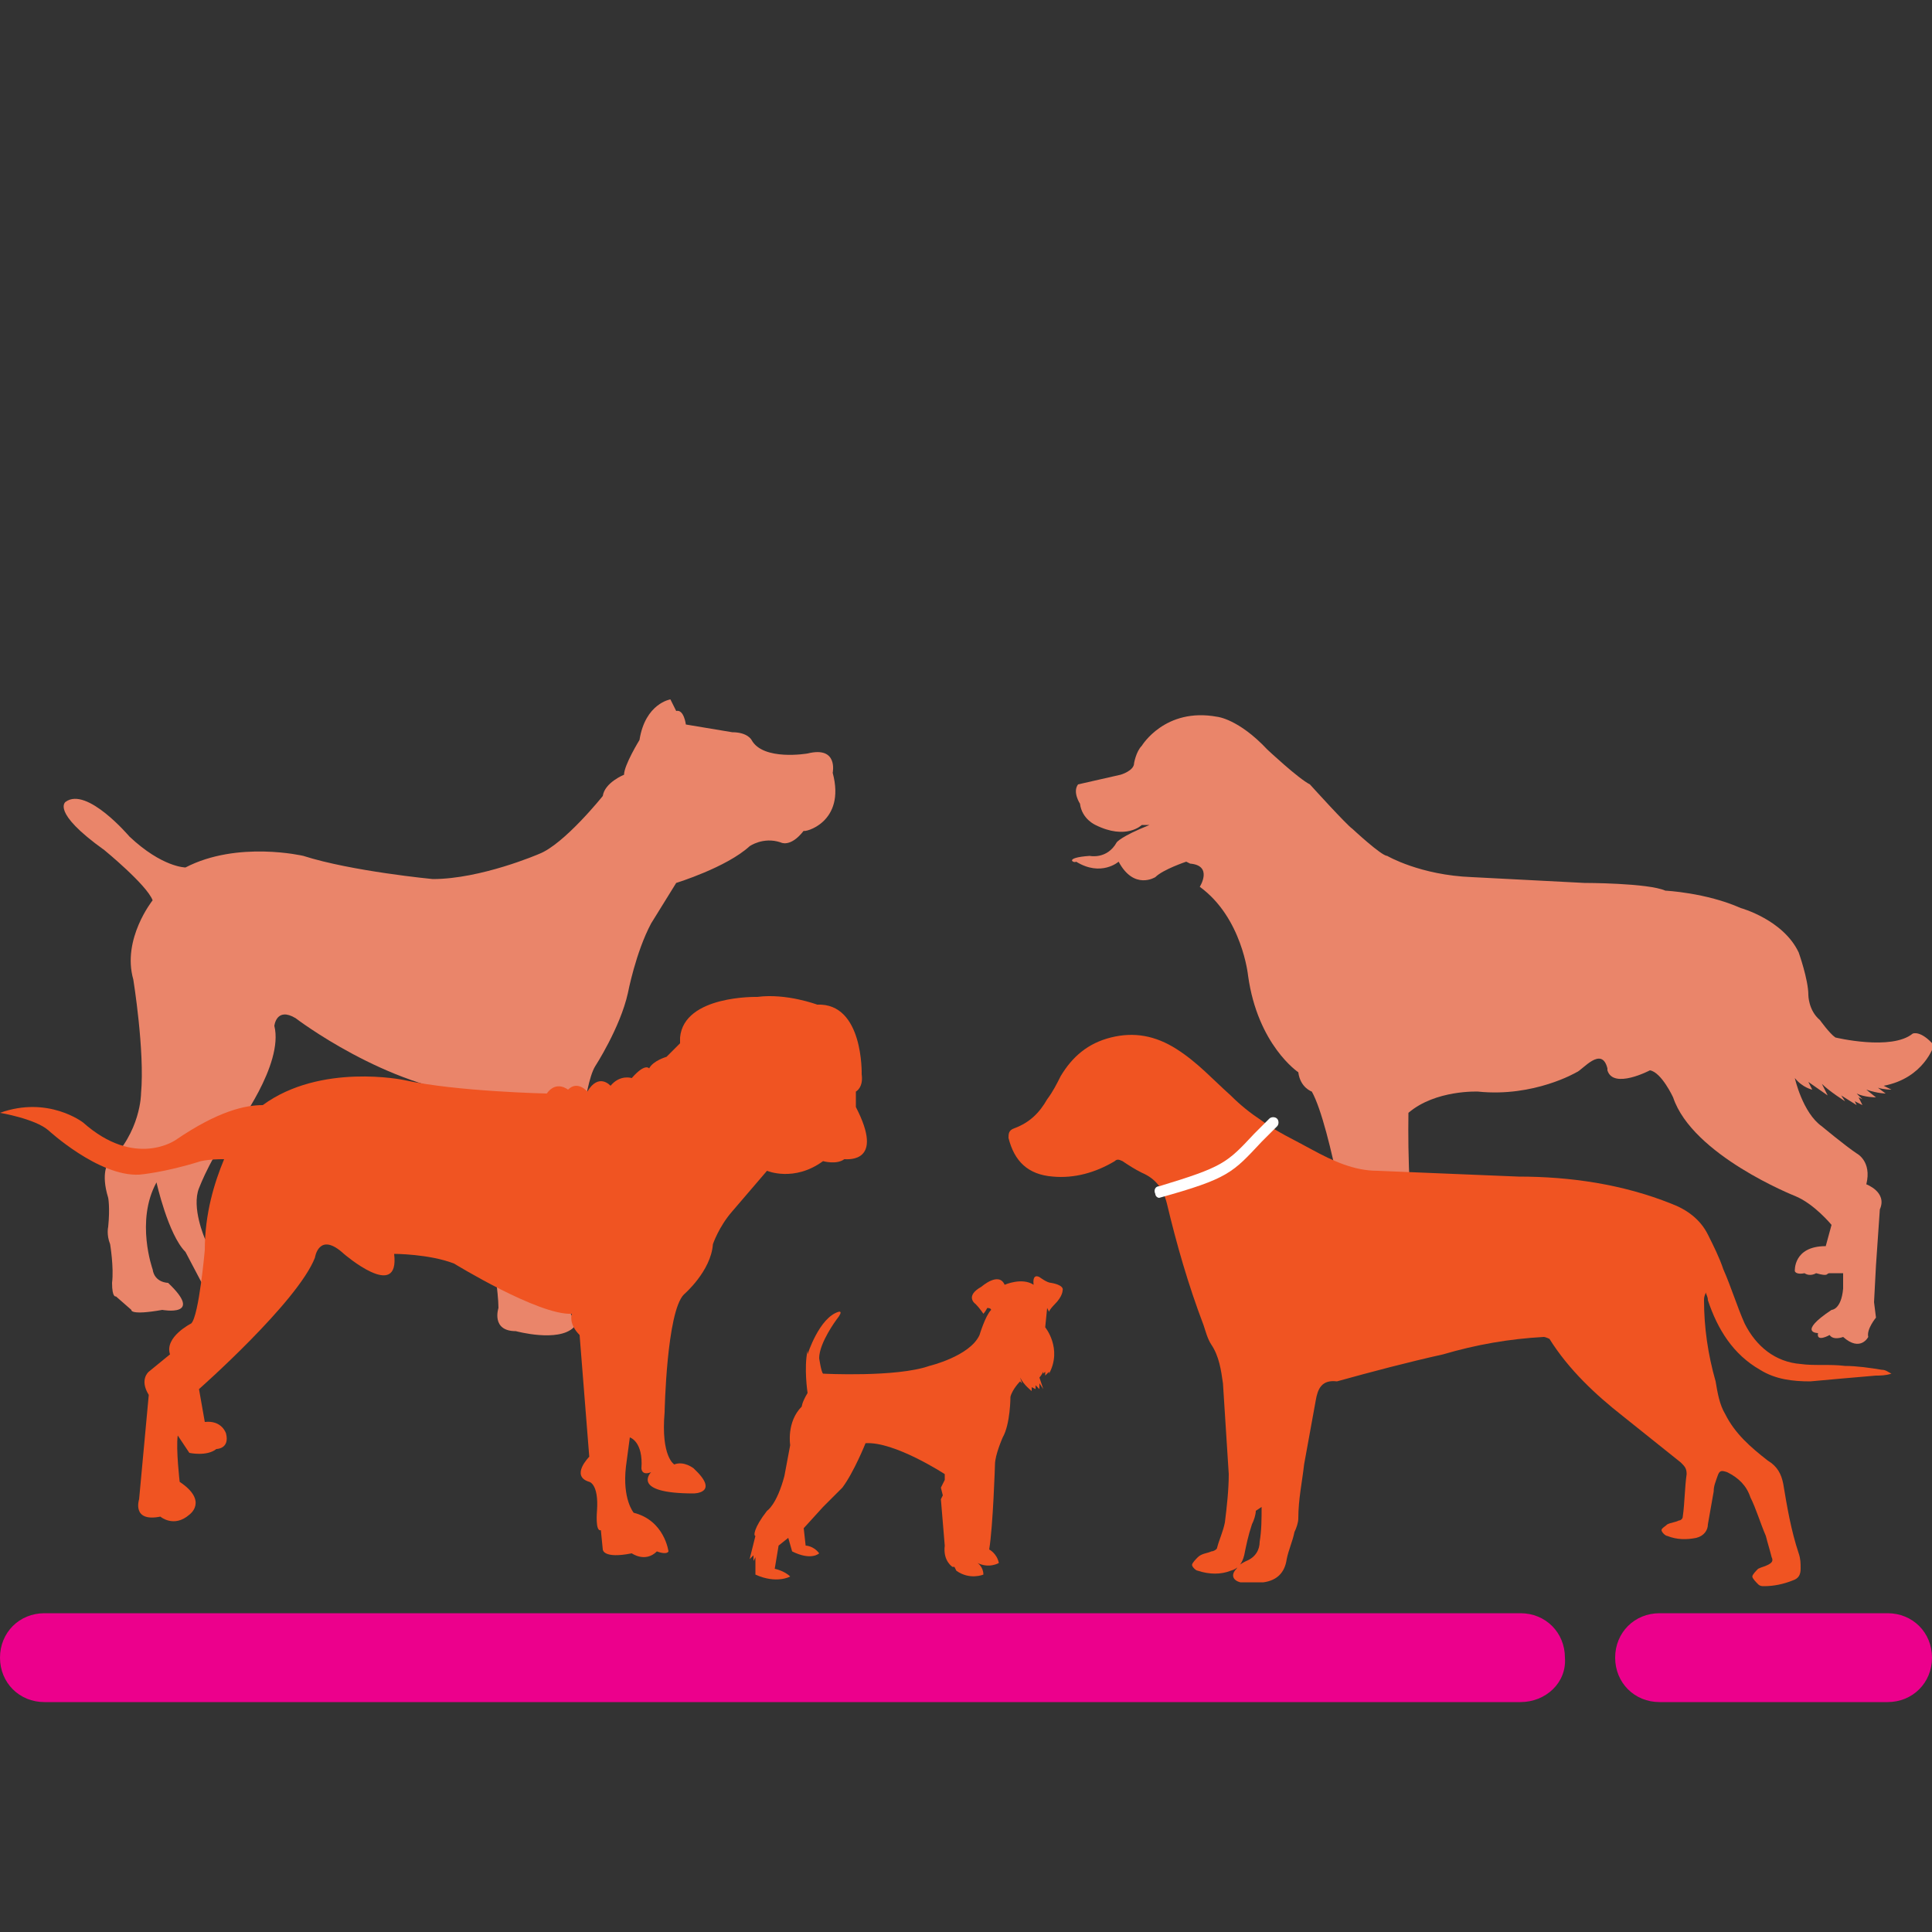 <?xml version="1.0" encoding="utf-8"?>
<!-- Generator: Adobe Illustrator 25.3.1, SVG Export Plug-In . SVG Version: 6.00 Build 0)  -->
<svg version="1.1" id="Layer_1" xmlns="http://www.w3.org/2000/svg" xmlns:xlink="http://www.w3.org/1999/xlink" x="0px" y="0px"
	 viewBox="0 0 100 100" style="enable-background:new 0 0 100 100;" xml:space="preserve">
<rect x="0" y="0" width="100" height="100" fill="#333333" stroke="none"/>
<style type="text/css">
	.st0{fill:#EC008C;}
	.st1{fill:none;}
	.st2{fill:#F05422;}
	.st3{fill:#FFFFFF;}
	.st4{fill:#F39200;}
	.st5{fill:#EA856A;}
</style>
<g>
	<path class="st0" d="M78.7,88.1H2.3c-1.3,0-2.3-1-2.3-2.3s1-2.3,2.3-2.3h76.4c1.3,0,2.3,1,2.3,2.3C81.1,87.1,80,88.1,78.7,88.1
		L78.7,88.1z"/>
	<path class="st0" d="M97.7,88.1H85.9c-1.3,0-2.3-1-2.3-2.3s1-2.3,2.3-2.3h11.8c1.3,0,2.3,1,2.3,2.3C100,87.1,99,88.1,97.7,88.1z"/>
</g>
<path class="st1" d="M245.2-68.7c-0.6-0.3-1-1-1.5-2.1c-0.4-1-0.7-2-1.1-3c-1.7,1.8-3.1,3.6-4.7,5.2h7.3V-68.7z"/>
<g>
	<path class="st1" d="M241.7-90.7c-0.3-0.2-0.6-0.4-1-0.7C241-91.1,241.4-90.9,241.7-90.7z"/>
	<path class="st1" d="M247.5-89.2c0.4,0,0.9,0.1,1.4,0.1c-0.1,0-0.1,0-0.2,0C248.2-89.1,247.9-89.2,247.5-89.2z"/>
	<path class="st1" d="M243.8-70.8c-0.4-1-0.7-2-1.1-3c-1.7,1.8-3.1,3.6-4.7,5.2h7.3C244.6-69,244.2-69.7,243.8-70.8L243.8-70.8z"/>
	<path class="st2" d="M246.9-68.7c0.3-0.1,0.7-0.2,1.1-0.4c1.7-0.8,3.4-1.6,5.2-2.5c0.4,0.5,0.6,0.9,0.9,1.2c0.8,1,1.8,1.9,3.1,1
		c1.3-0.9,1.1-2.2,0.4-3.4c-0.5-0.8-0.8-1.7-1.2-2.5c-0.9-2-1.5-2.3-3.6-1.6c-1.5,0.5-3,1.1-4.7,1.7c-0.2-1.1-0.7-2.2-0.4-2.6
		c1-1.5,0.2-3,0.2-4.4c0-0.5,0-1,0.1-1.4c0.2-1,0.5-2,0.8-2.9c-0.1,0-0.1,0-0.1,0l0,0c-5.4-0.1-6.2-0.5-9.3-2.6
		c-0.5-0.3-1-0.6-1.6-1c-0.2-0.2-0.9-0.4-1.4-0.6c-3.2,1.9-9.6,8.4-11.9,10.5c-1.4,1.2-2.6,2.6-4,3.8c-2.8,2.2-5.9,4.2-8.6,6.5
		c-3.6,3-6.9,6.4-10.4,9.5c-4.1,3.7-6.9,8.4-9.7,13.1c-1.1,1.8-2.1,3.8-3.1,5.6c0.2,0.2,0.4,0.4,0.6,0.5c3-2.2,6.4-4.1,9.1-6.7
		c2.4-2.3,4.2-5.3,6.1-8c0.6-0.8,1.1-1.5,2.1-0.6c0.3,0.3,1,0.1,1.4,0.3s0.9,0.5,1,0.9c0.3,2.6,0.5,5.2,0.6,7.8c0,0.4-0.5,1-0.9,1.3
		c-1.6,1.5-3.6,2.8-4.9,4.6c-2,2.8-3.6,5.9-5.1,9c-0.3,0.5,0.2,1.7,0.6,2.1l0,0c0.5,0.4,1.6,0.4,2.2,0.1c0.5-0.2,0.9-0.5,1.3-0.9
		c0.2-0.2,0.4-0.5,0.6-0.7c1.4-2.1,2.6-4.3,3.9-6.4c0.4-0.7,0.9-1.2,1.5-1.8c1.9-1.9,4.4-3.4,5.7-5.6c2-3.5,3.2-7.5,4.9-11.2
		c0.8-1.7,0.8-4,3.4-4.3s5-0.9,7.3-1.9v1.8h21.6v28.6h7.9v-28.8H284v-7.1H246.9L246.9-68.7z M237.9-68.7c1.7-1.5,3.1-3.4,4.7-5.2
		c0.4,1.1,0.8,2.1,1.1,3c0.4,1.1,0.9,1.8,1.5,2.1L237.9-68.7L237.9-68.7z"/>
	<path class="st2" d="M240.7-91.4c0.4,0.3,0.7,0.5,1,0.7c1.7,1,3.4,1.3,5.8,1.5c0.3,0,0.7,0,1.1,0c0.1,0,0.2,0,0.2,0
		c0.4,0,0.7,0,1.1,0c0.8-1.1,2-1.9,3.7-2.3c1.4-0.3,2.7-1.7,2.6-3.9c-1.9,0.9-3.6,1.7-5.2,2.5c-0.1-0.2-0.2-0.4-0.3-0.5
		c0.6-0.3,1.1-0.7,1.7-1.1c1-0.7,2.3-1.2,3.1-2.2c0.7-0.9,0.8-2.2,1.1-3.3c-1,0.1-2,0.2-3,0.3c-1.7,0.1-3.6,0.8-5,0.3
		c-1.7-0.6-3-0.8-4.6-0.1c-2,0.8-3.9,1.7-5.8,2.6c-0.5,0.3-1,0.7-1.4,1.1c-0.8,0.8-0.8,1.7,0.1,2.4c0.2,0.1,0.4,0.3,0.5,0.5l0,0
		C238-92.6,239.4-92.3,240.7-91.4L240.7-91.4z"/>
	<path class="st3" d="M237.8-90.3c0.6,0.4,1.1,0.7,1.6,1c3.1,2.1,3.9,2.5,9.3,2.6l0,0h0.1l0,0c0.3,0.1,1,0.3,1.1,0.3
		c0.6-0.1,0-0.9,0.1-1.5c0-0.3,1.3-0.2,1.1-0.4c-0.2-0.3,0-0.8-0.4-0.8c-0.2,0-0.4,0-0.6,0c-0.1,0.2-0.2,0.3-0.3,0.5
		c-0.2-0.3-0.5-0.5-0.8-0.5c-0.5,0-0.9,0-1.4-0.1c-3.2-0.1-4.1-0.4-5.8-1.5c-0.3-0.2-0.7-0.4-1-0.7c-0.5-0.3-1.2,0.1-1.8-0.3
		c-0.4-0.3-0.7-1-1-0.8c-0.1-0.2-0.3-0.4-0.4-0.5c-0.4-0.3-0.6,0.2-1,0.4c-0.2,0.1-0.1,0.3-0.2,0.4c-0.1,0.2-0.2,0.6-0.2,0.8
		c0,0.1,0.2,0.3,0.4,0.4c0.3-0.2,0.6-0.3,0.8-0.4C237.2-91,237.4-90.6,237.8-90.3L237.8-90.3z"/>
	<path class="st3" d="M237.2-91.4c-0.2,0.1-0.5,0.2-0.8,0.4c0.4,0.3,1.1,0.5,1.4,0.6C237.4-90.6,237.2-91,237.2-91.4L237.2-91.4z"/>
	<path class="st4" d="M248.6-86.7L248.6-86.7L248.6-86.7C248.7-86.7,248.7-86.7,248.6-86.7z"/>
	<path class="st3" d="M249.7-88.6c0.1-0.2,0.2-0.3,0.3-0.5c-0.4,0-0.8,0-1.1,0C249.2-89,249.5-88.8,249.7-88.6L249.7-88.6z"/>
	<path class="st3" d="M247.5-89.2c-2.4-0.2-4.1-0.5-5.8-1.5C243.5-89.5,244.3-89.3,247.5-89.2z"/>
	<path class="st3" d="M237.8-92.4c0.4-0.2,0.6,0.6,1,0.8c0.6,0.4,1.4,0,1.8,0.3c-1.3-0.9-2.7-1.2-3.3-1.6l0,0
		C237.6-92.8,237.7-92.6,237.8-92.4L237.8-92.4z"/>
</g>
<path class="st5" d="M43.1,40c0,0,0.3-1.4-1.3-1c0,0-2.3,0.4-2.9-0.7c0,0-0.2-0.4-1-0.4l-2.4-0.4c0,0-0.1-0.8-0.5-0.7l-0.3-0.6
	c0,0-1.3,0.2-1.6,2.1c0,0-0.8,1.3-0.8,1.8c0,0-1,0.4-1.1,1.1c0,0-2,2.5-3.3,3c0,0-3,1.3-5.5,1.3c0,0-4.2-0.4-6.7-1.2
	c0,0-3.4-0.8-6.1,0.6c0,0-1.2,0-2.9-1.6c0,0-2.2-2.6-3.3-1.8c0,0-0.8,0.5,2,2.5c0,0,2.2,1.8,2.5,2.6c0,0-1.6,2-1,4.1
	c0,0,0.6,3.7,0.4,5.9c0,0,0,2-1.7,3.6c0,0-0.4,0.5,0,1.8c0,0,0.1,0.5,0,1.5c0,0-0.1,0.4,0.1,0.9c0,0,0.2,1.2,0.1,2
	C5.8,67.2,6,67.1,6,67.1l0.8,0.7c0,0-0.1,0.3,1.6,0c0,0,2.2,0.4,0.3-1.4c0,0-0.7,0-0.8-0.7c0,0-0.9-2.5,0.2-4.5c0,0,0.6,2.7,1.5,3.6
	l1,1.9l1.6-0.1l0.7-0.1l0.6-0.3L13,65.4c0,0-0.4-0.4-0.6-0.4c-0.1,0-0.4,0.1-0.4,0.1l-0.4,0L11.2,65l-0.6-0.9c0,0-0.7-1.6-0.3-2.6
	c0,0,0.8-2.1,1.9-3.1c0,0,2.5-3.3,2-5.3c0,0,0.1-1,1.1-0.4c0,0,4.7,3.6,9.5,4c0,0,0.3,2.3,0.4,4.5l0,2.9c0,0-0.6,0.5,0.3,0.9
	c0,0,0.3,1.9,0.3,2.7c0,0-0.4,1.2,0.9,1.2c0,0,2.2,0.6,3-0.2c0,0,0.1-1.4-1.6-1.5c0,0-0.6-0.8-0.7-2.1l0-0.9l0.4-1.4
	c0,0-0.1-2.2,0.1-3.2l0.1,3.9c0,0-0.7,0.6,0.3,0.7c0,0,0.4,0.2,0.6,1.7l0.3,0.5c0,0-0.4,0.8,1,0.9l0.5,0.1c0,0,1.1,0.3,1.4-0.1
	c0,0,0.8,0.2,0.7-0.6c0,0-0.2-0.8-1.9-0.7c0,0-0.9-0.5-1.1-2.4l0.2-1.2l-0.1-2.2c0,0,0.3-4,0.9-5c0,0,1.3-2,1.7-3.8
	c0,0,0.4-2.1,1.2-3.6l1.3-2.1c0,0,2.6-0.8,3.8-1.9c0,0,0.7-0.5,1.6-0.2c0,0,0.5,0.3,1.2-0.6C41.6,43.1,43.8,42.6,43.1,40L43.1,40z"
	/>
<path class="st5" d="M56.4,44.3c0,0,0.9,0.2,1.4-0.7c0,0,0.2-0.3,1.7-0.9h-0.4c0,0-0.8,0.8-2.4,0c0,0-0.7-0.3-0.8-1.1
	c0,0-0.4-0.6-0.1-1l2.2-0.5c0,0,0.7-0.2,0.7-0.6c0,0,0.1-0.6,0.4-0.9c0,0,1.2-2,3.9-1.5c0,0,1.1,0.1,2.6,1.7c0,0,1.6,1.5,2.2,1.8
	c0,0,1.9,2.1,2.2,2.3c0,0,1.5,1.4,1.8,1.4c0,0,1.7,1,4.4,1.1l5.8,0.3c0,0,3.3,0,4.2,0.4c0,0,2.1,0.1,3.9,0.9c0,0,2.2,0.6,3,2.3
	c0,0,0.5,1.4,0.5,2.2c0,0,0,0.8,0.6,1.3c0,0,0.5,0.7,0.8,0.9c0,0,2.9,0.7,4-0.2c0,0,0.4-0.2,1.1,0.6c0,0-0.5,1.7-2.6,2.1l0.4,0.2
	c0,0-0.4,0-0.7-0.1l0.4,0.3c0,0-0.4,0-1-0.2l0.5,0.4c0,0-0.6,0-1-0.2l0.3,0.3l-0.2-0.1l0.2,0.4l-0.4-0.2l0.1,0.2l-0.8-0.5l0.2,0.3
	c0,0-0.8-0.5-1.2-0.9l0.3,0.6l-1-0.7l0.2,0.4c0,0-0.5-0.1-0.9-0.6c0,0,0.4,1.8,1.4,2.5c0,0,1.2,1,1.8,1.4c0,0,0.8,0.4,0.5,1.6
	c0,0,1.1,0.4,0.7,1.3l-0.2,2.9l-0.1,1.9l0.1,0.8c0,0-0.5,0.6-0.4,1c0,0-0.4,0.8-1.3,0c0,0-0.5,0.2-0.7-0.1c0,0-0.7,0.4-0.6-0.1
	c0,0-1.1,0,0.7-1.2c0,0,0.5,0,0.6-1.1l0-0.8c0,0-0.5,0-0.7,0c-0.2,0,0,0.2-0.7,0c0,0-0.3,0.2-0.6,0c0,0-0.4,0.1-0.5-0.1
	c0,0-0.1-1.3,1.6-1.3l0.3-1.1c0,0-0.9-1.1-1.9-1.5c0,0-5.3-2.1-6.3-5.1c0,0-0.6-1.3-1.2-1.4c0,0-1.9,1-2.2,0c0,0,0,0,0-0.1
	c-0.3-1.2-1.3,0.1-1.6,0.2c0,0-2.2,1.3-5.1,1c0,0-2.2-0.1-3.6,1.1c0,0-0.1,5.5,0.5,5.9c0,0,0.4,0.7-0.4,0.8L72.4,66
	c0,0-1.3,0.1-1.1,1.2l0.1,1.1L71,69l-0.4,0c0,0-1.5,0.5-1.6-0.2c0,0-1,0.4-1,0c0,0-0.6,0.2-0.4-0.2c0,0,0.1-0.8,1.4-1
	c0,0,0.6,0.2,0.7-1.4c0,0-0.5-0.4,0.3-1c0,0-1.1-6.9-2.1-8.7c0,0-0.6-0.2-0.7-1c0,0-2.1-1.4-2.6-5c0,0-0.3-3-2.5-4.6
	c0,0,0.7-1.1-0.5-1.2l-0.2-0.1c0,0-1.2,0.4-1.6,0.8c0,0-1.1,0.7-1.9-0.8c0,0-0.9,0.8-2.2,0C55.6,44.7,55,44.4,56.4,44.3L56.4,44.3z"
	/>
<g>
	<g id="KiXIYg">
		<path class="st2" d="M65.3,78c0,0.6,0,1.2-0.1,1.8c0,0.4-0.2,0.8-0.7,1c-0.2,0.1-0.4,0.2-0.5,0.4c-0.3,0.3-0.2,0.6,0.2,0.7
			c0.4,0,0.8,0,1.2,0c0.7-0.1,1.1-0.5,1.2-1.2c0.1-0.5,0.3-0.9,0.4-1.4c0.1-0.2,0.2-0.5,0.2-0.7c0-1,0.2-1.9,0.3-2.8
			c0.2-1.1,0.4-2.2,0.6-3.3c0.1-0.6,0.3-1.1,1.1-1c1.8-0.5,3.7-1,5.5-1.4c1.7-0.5,3.4-0.8,5.2-0.9c0.1,0,0.3,0.1,0.3,0.1
			c1,1.6,2.4,2.9,3.8,4c1,0.8,2,1.6,3,2.4c0.2,0.2,0.3,0.3,0.3,0.6c-0.1,0.7-0.1,1.5-0.2,2.2c0,0.1-0.1,0.2-0.2,0.2
			c-0.2,0.1-0.4,0.1-0.6,0.2c-0.1,0.1-0.3,0.2-0.3,0.3c0,0.1,0.2,0.3,0.3,0.3c0.5,0.2,1,0.2,1.5,0.1c0.4-0.1,0.6-0.4,0.6-0.7
			c0.1-0.6,0.2-1.1,0.3-1.7c0-0.3,0.1-0.5,0.2-0.8c0.1-0.3,0.2-0.3,0.5-0.2c0.6,0.3,1,0.7,1.2,1.3c0.3,0.6,0.5,1.3,0.8,2
			c0.1,0.4,0.2,0.7,0.3,1.1c0.1,0.2,0,0.3-0.2,0.4c-0.2,0.1-0.3,0.1-0.5,0.2c-0.1,0.1-0.3,0.3-0.3,0.4c0,0.1,0.2,0.3,0.3,0.4
			c0.1,0.1,0.2,0.1,0.3,0.1c0.5,0,1-0.1,1.5-0.3c0.3-0.1,0.4-0.3,0.4-0.6c0-0.3,0-0.5-0.1-0.8c-0.4-1.2-0.6-2.4-0.8-3.6
			c-0.1-0.5-0.3-0.9-0.8-1.2c-0.9-0.7-1.7-1.4-2.2-2.4c-0.3-0.5-0.4-1.1-0.5-1.7c-0.4-1.4-0.6-2.8-0.6-4.2c0-0.1,0-0.2,0.1-0.4
			c0,0.1,0.1,0.2,0.1,0.4c0.5,1.5,1.3,2.8,2.7,3.6c0.8,0.5,1.7,0.6,2.6,0.6c1.1-0.1,2.2-0.2,3.4-0.3c0.2,0,0.5,0,0.8-0.1
			c-0.2-0.1-0.3-0.2-0.5-0.2c-0.6-0.1-1.3-0.2-1.9-0.2c-0.8-0.1-1.6,0-2.3-0.1c-1.3-0.1-2.3-0.9-2.9-2.1c-0.4-0.9-0.7-1.9-1.1-2.8
			c-0.2-0.6-0.5-1.2-0.8-1.8c-0.4-0.8-1.1-1.3-1.9-1.6c-2.5-1-5.2-1.4-7.9-1.4c-2.4-0.1-4.9-0.2-7.3-0.3c-1.2,0-2.3-0.5-3.4-1.1
			c-0.9-0.5-1.8-0.9-2.6-1.5c-0.6-0.4-1.1-0.8-1.6-1.3c-0.9-0.8-1.7-1.7-2.8-2.4c-1.1-0.7-2.2-0.9-3.4-0.6c-1.2,0.3-2,1-2.6,2
			c-0.2,0.4-0.4,0.8-0.7,1.2c-0.4,0.7-0.9,1.2-1.7,1.5c-0.3,0.1-0.3,0.3-0.3,0.5c0.3,1.2,1,1.9,2.3,2c1.1,0.1,2.2-0.2,3.2-0.8
			c0.1-0.1,0.2-0.1,0.4,0c0.3,0.2,0.6,0.4,1,0.6c0.7,0.3,1.1,0.8,1.3,1.6c0.5,2.1,1.1,4.2,1.9,6.3c0.1,0.3,0.2,0.7,0.4,1
			c0.4,0.6,0.5,1.3,0.6,2c0.1,1.6,0.2,3.1,0.3,4.7c0,0.8-0.1,1.7-0.2,2.5c-0.1,0.5-0.3,0.9-0.4,1.3c0,0.1-0.2,0.2-0.3,0.2
			c-0.2,0.1-0.5,0.1-0.7,0.3c-0.1,0.1-0.3,0.3-0.3,0.4c0,0.1,0.2,0.3,0.3,0.3c0.6,0.2,1.2,0.2,1.7,0c0.4-0.1,0.6-0.4,0.7-0.8
			c0.1-0.5,0.2-1,0.4-1.6c0.1-0.2,0.2-0.5,0.2-0.7L65.3,78L65.3,78z"/>
	</g>
	<path class="st3" d="M60,62C60,62,60.1,62,60,62c3.6-1,3.8-1.3,5.3-2.9c0.2-0.2,0.5-0.5,0.8-0.8c0.1-0.1,0.1-0.3,0-0.4
		c-0.1-0.1-0.3-0.1-0.4,0c-0.3,0.3-0.6,0.6-0.8,0.8c-1.4,1.5-1.6,1.7-4.9,2.7c-0.2,0-0.3,0.2-0.2,0.4C59.8,61.9,59.9,62,60,62L60,62
		z"/>
</g>
<path class="st2" d="M39.1,79.5L39.1,79.5c-0.1,0-0.1-0.4,0.6-1.3c0,0,0.5-0.3,0.9-1.8l0.3-1.6c0,0-0.2-1.2,0.6-2c0,0,0-0.2,0.3-0.7
	c0,0-0.2-1.3,0-2.2l0,0.2c0,0,0.6-1.9,1.6-2.2c0,0,0.3-0.1-0.1,0.4c0,0-0.9,1.2-0.9,2c0,0,0.1,0.7,0.2,0.8c0,0,3.8,0.2,5.5-0.4
	c0,0,2.1-0.5,2.6-1.6c0,0,0.3-1,0.6-1.3c0,0,0-0.1-0.2-0.1c0,0-0.1,0.2-0.2,0.3c0,0-0.2-0.3-0.4-0.5c0,0-0.6-0.4,0.3-0.9
	c0,0,0.9-0.8,1.2-0.1c0,0,0.9-0.4,1.5,0c0,0-0.1-0.6,0.3-0.4c0,0,0.4,0.3,0.6,0.3c0,0,0.7,0.1,0.6,0.4c0,0,0,0.3-0.4,0.7
	c0,0-0.3,0.3-0.3,0.4l-0.1-0.2l-0.1,1c0,0,0.9,1.1,0.2,2.4l0-0.1l-0.2,0.2l0-0.2l-0.1,0.1V71L54,71.1l0-0.1c0,0-0.1,0.2-0.2,0.3
	l0.2,0.6l-0.2-0.3l0,0.3l-0.2-0.2l0,0.2l-0.2-0.1V72c0,0-0.4-0.3-0.6-0.7l0.1,0.3l-0.1-0.1c0,0-0.4,0.4-0.5,0.8c0,0,0,1.4-0.4,2.1
	c0,0-0.4,0.9-0.4,1.4c0,0-0.1,3.2-0.3,4.4c0,0,0.4,0.2,0.5,0.7c0,0-0.5,0.3-1.1,0c0,0,0.3,0.2,0.3,0.6c0,0-0.7,0.3-1.4-0.2l-0.1-0.2
	l-0.1,0c0,0-0.5-0.3-0.4-1.1l-0.2-2.4l0.1-0.2l-0.1-0.4l0.2-0.4l0-0.3c0,0-2.6-1.7-4.1-1.6c0,0-0.6,1.5-1.2,2.3l-1,1l-1,1.1l0.1,0.9
	c0,0,0.4,0,0.7,0.4c0,0-0.4,0.4-1.4-0.1l-0.2-0.7l-0.5,0.4l-0.2,1.2c0,0,0.5,0.1,0.8,0.4c0,0-0.7,0.4-1.8-0.1v-0.9L39,80.8v-0.3
	l-0.2,0.2L39.1,79.5L39.1,79.5z"/>
<path class="st2" d="M44.3,57.3v-0.8c0,0,0.4-0.2,0.3-0.9c0,0,0.1-3.7-2.3-3.6c0,0-1.6-0.6-3.1-0.4c0,0-3.8-0.1-4,2.1V54l-0.7,0.7
	c0,0-0.7,0.2-0.9,0.6c0,0-0.2-0.3-0.9,0.5c0,0-0.6-0.2-1.1,0.4c0,0-0.6-0.7-1.2,0.3c0,0-0.5-0.6-1-0.1c0,0-0.6-0.5-1.1,0.2
	c0,0-4.7-0.1-7.4-0.7c0,0-4.3-0.9-7.3,1.3c-0.9,0-2.3,0.3-4.5,1.8c0,0-2.1,1.5-4.8-0.9c0,0-1.8-1.4-4.3-0.5c0,0,1.8,0.3,2.5,0.9
	c0,0,2.6,2.4,4.7,2.3c0,0,1.3-0.1,3.2-0.7l0,0c0.5-0.1,0.9-0.1,1.2-0.1c-0.5,1.2-1,2.8-1,4.7c0,0-0.3,3.4-0.7,3.8
	c0,0-1.4,0.7-1.1,1.6l-1.1,0.9c0,0-0.5,0.4,0,1.2l-0.5,5.4c0,0-0.4,1.2,1.1,0.9c0,0,0.7,0.6,1.5-0.1c0,0,1-0.7-0.5-1.7
	c0,0-0.2-1.7-0.1-2.4l0.6,0.9c0,0,0.9,0.2,1.4-0.2c0,0,0.7,0,0.5-0.8c0,0-0.2-0.7-1.1-0.6l-0.3-1.7c0,0,5.1-4.5,6-6.8
	c0,0,0.2-1.4,1.5-0.2c0,0,2.9,2.5,2.6,0c0,0,1.8,0,3.1,0.5c0,0,4.4,2.7,6.1,2.6c0,0-0.2,0.5,0.4,1.1l0.5,6.3c0,0-1,1,0,1.3
	c0,0,0.5,0.1,0.4,1.5c0,0-0.1,1.1,0.2,1l0.1,1c0,0,0,0.5,1.5,0.2c0,0,0.7,0.5,1.3-0.1c0,0,0.5,0.2,0.6,0c0,0-0.2-1.6-1.8-2
	c0,0-0.6-0.7-0.4-2.4l0.2-1.5c0,0,0.7,0.2,0.6,1.6c0,0,0,0.4,0.5,0.2c0,0-1.1,1.1,2.2,1.1c0,0,1.4,0,0-1.3c0,0-0.5-0.4-1-0.2
	c0,0-0.7-0.4-0.5-2.7c0,0,0.1-5.2,1-6.1c0,0,1.4-1.2,1.5-2.6c0,0,0.3-0.9,1-1.7l1.8-2.1c0,0,1.4,0.6,2.9-0.5c0,0,0.7,0.2,1.1-0.1
	C43.9,60,45.8,60.2,44.3,57.3L44.3,57.3z"/>
</svg>
